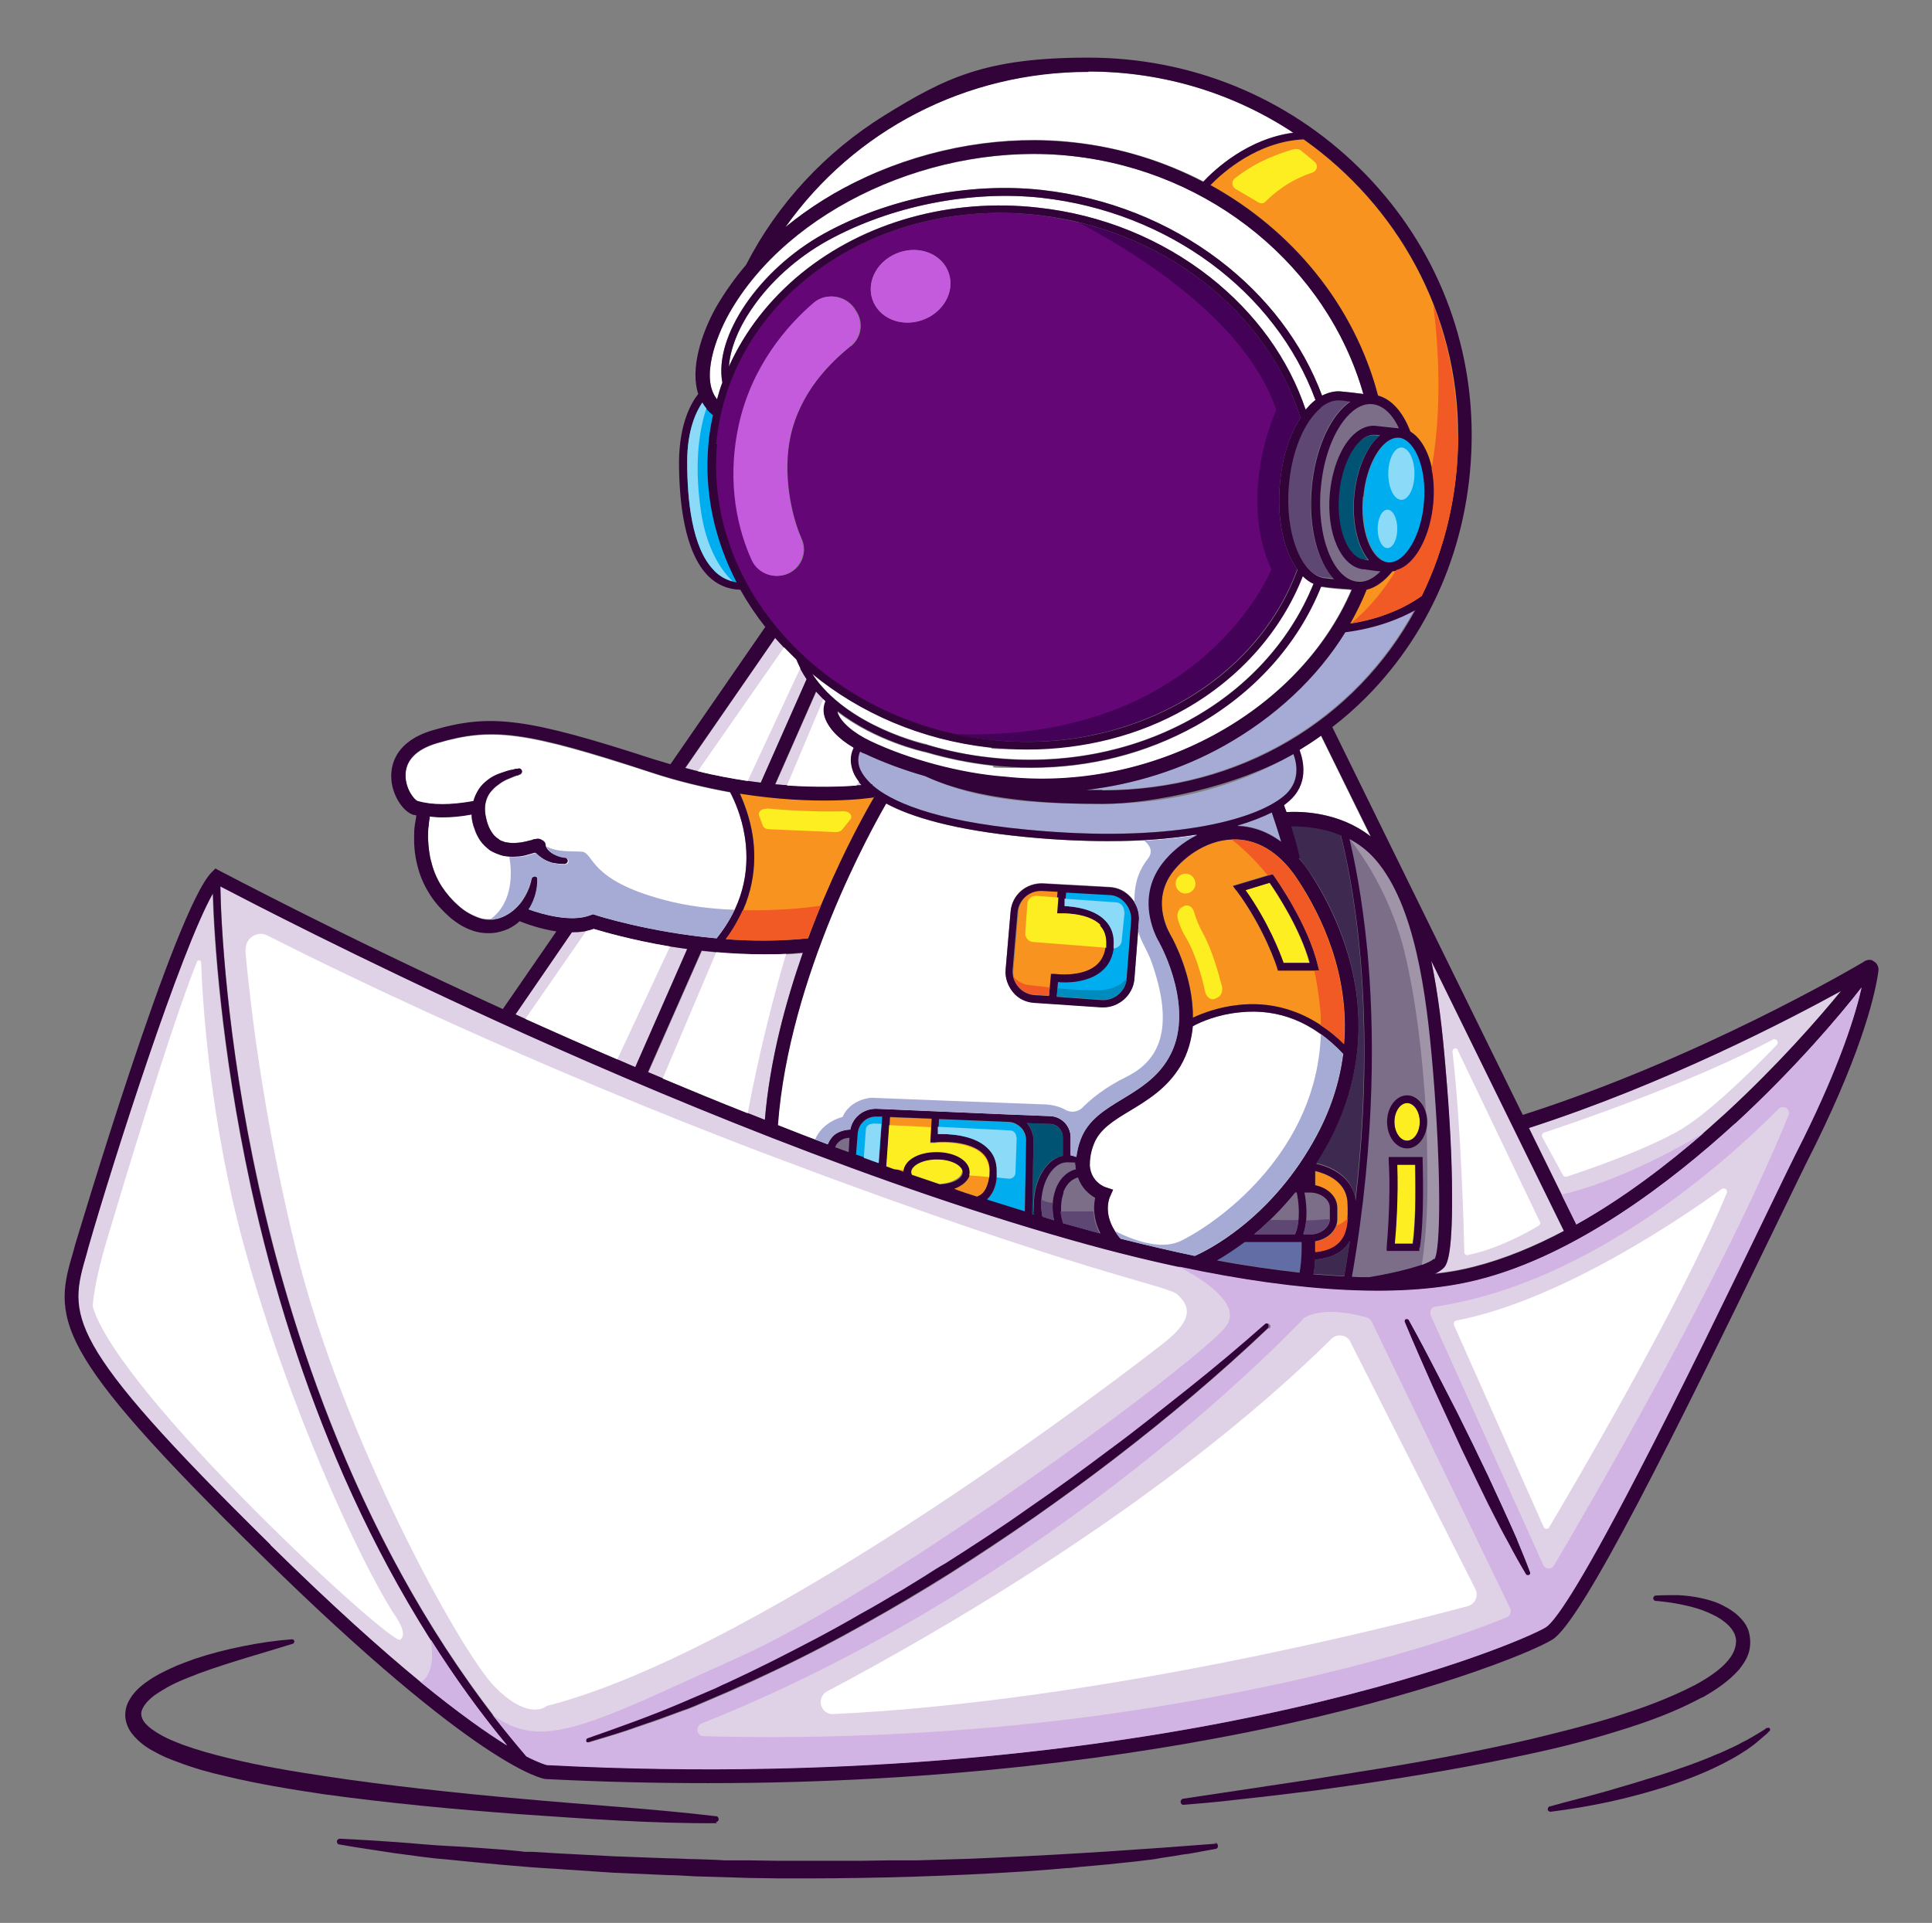 <?xml version="1.0" encoding="UTF-8"?>
<svg id="Layer_1" xmlns="http://www.w3.org/2000/svg" version="1.1" viewBox="0 0 472.6 470.5">
  <rect x="0" y="0" width="472.6" height="470.5" fill="#808080" stroke="none"/>
  <!-- Generator: Adobe Illustrator 29.1.0, SVG Export Plug-In . SVG Version: 2.1.0 Build 142)  -->
  <defs>
    <style>
      .st0 {
        fill: aqua;
      }

      .st1 {
        fill: #005373;
      }

      .st2 {
        fill: #3e2a51;
      }

      .st3 {
        fill: #00aeef;
      }

      .st4 {
        fill: #fff;
      }

      .st5 {
        fill: #d1b3e4;
      }

      .st6 {
        fill: #8bdaf8;
      }

      .st7 {
        fill: #616da4;
      }

      .st8 {
        fill: #430157;
      }

      .st9 {
        display: none;
        fill: #b7e5dd;
      }

      .st10 {
        fill: #c45bdc;
      }

      .st11 {
        fill: #008bbf;
      }

      .st12 {
        fill: #a095a8;
      }

      .st13 {
        fill: #7c6d88;
      }

      .st14 {
        fill: #fcee21;
      }

      .st15 {
        fill: #5e4773;
      }

      .st16 {
        fill: #f15a24;
      }

      .st17 {
        fill: #f7931e;
      }

      .st18 {
        fill: #640675;
      }

      .st19 {
        fill: #310339;
      }

      .st20 {
        fill: #a5abd5;
      }

      .st21 {
        fill: #e0d2e6;
      }
    </style>
  </defs>
  <rect class="st9" x="-121.1" y="-117.4" width="708.7" height="708.7"/>
  <g>
    <g>
      <g>
        <path class="st4" d="M328.5,257.9c-.9,6.9-3.1,14.1-7.4,21.6-10.9,19.2-26.1,26.6-28.9,27.8-5.7-1.2-11.7-2.6-18.1-4.2-.6-.6-1-1.3-1.4-1.9-2.9-4.5-1.3-8.1-1.3-8.3l.8-1.8-1.8-.6c-.1,0-3.6-1.2-3.9-5.3,0-1.5.2-3.3,1-5.3,1.4-3.6,4.8-5.7,8.8-8.1,4.3-2.6,9.1-5.5,12.4-11,1.8-3.1,2.7-6.4,3-9.7,2-1.1,6.2-2.9,11.5-3.4,7.2-.8,13.9,1,19.9,5.4,1.9,1.4,3.7,3,5.4,4.8Z"/>
        <path class="st4" d="M179.7,222.6c-1.1,2.4-2.6,4.7-4.4,7-16.5-1.5-29.4-5.6-29.6-5.7l-.6-.2-.6.2c-4.7,1.9-11.9-.2-15.2-1.4,0-.2.2-.3.3-.5,1.2-2.1,1.9-4.6,1.8-7,0-.3-.2-.6-.6-.6-.4,0-.7.2-.8.5h0c-.4,2.1-1.3,4-2.5,5.7-1.2,1.6-2.8,3-4.6,3.7-.9.4-1.9.6-2.9.6-.9,0-1.8,0-2.6-.3-.9-.3-1.8-.7-2.7-1.2-.9-.5-1.7-1.1-2.5-1.8-.8-.7-1.5-1.4-2.2-2.2-.7-.8-1.3-1.6-1.9-2.5-1.1-1.7-2-3.7-2.5-5.7-.6-2-.8-4.1-.9-6.2,0-1.1,0-2.1.1-3.2,0-.5.1-1,.2-1.6,0-.1,0-.3,0-.5,1,.1,2,.2,3.1.2,2.2,0,4.6-.2,7.2-.7,0,.2,0,.4,0,.5.1,1,.3,2,.7,3,.3,1,.8,2,1.4,2.9.6.9,1.5,1.7,2.4,2.4,1,.6,2.1,1,3.1,1.3.5,0,.9.2,1.4.2.6,0,1.2,0,1.8,0,1,0,2.1-.2,3-.5.5-.1,1-.3,1.4-.4.1,0,.2,0,.3-.1,0,0,0,0,0,0,.4.4.9.8,1.3,1.1.9.7,1.9,1.1,2.9,1.4,1,.2,2,.3,3,.3.4,0,.7-.3.8-.7,0-.4-.3-.8-.7-.9h0c-.9,0-1.7-.3-2.4-.6-.7-.3-1.4-.8-1.8-1.3-.2-.3-.4-.6-.5-.9,0,0,0,0,0,0,0-.1,0-.3,0-.4h0s0-.1,0-.1c0,0,0-.2-.1-.2,0-.1-.2-.3-.3-.4-.3-.2-.6-.4-.9-.5-.3-.1-.7-.1-1.1,0-.2,0-.4,0-.5.1h-.1c-.2.1-.4.2-.6.2-.4.1-.8.2-1.2.3-1.6.3-3.3.5-4.7.2-.4,0-.7-.2-1-.3-.2,0-.3-.1-.5-.2-.1,0-.3-.2-.4-.2-.6-.4-1.1-.8-1.5-1.4-.9-1.2-1.4-2.7-1.7-4.3-.3-1.6-.2-3.1.4-4.5.3-.7.7-1.3,1.3-1.9.5-.6,1.2-1.1,1.9-1.6.7-.5,1.5-.9,2.3-1.2.4-.2.8-.3,1.2-.5l.6-.2h.3c0-.1.2-.2.2-.2h.1c0,0,.2,0,.2-.1.4-.2.5-.7.3-1-.2-.3-.7-.5-1-.3,0,0,0,0,0,0h0s-.1,0-.1,0h-.3c-.2,0-.5.1-.7.2-.5,0-.9.2-1.4.3-.9.2-1.9.6-2.8,1-.9.4-1.8,1-2.6,1.7-.8.7-1.5,1.5-2,2.5-.4.7-.7,1.5-.9,2.2-5.7,1-10,1-13.6,0-.9-.3-3-3-3-6.3,0-3.7,2.7-6.4,7.7-7.9,13.5-4,21.7-2.8,52.2,7.1,6.9,2.3,13.5,3.8,19.5,4.9,1,1.9,2.8,5.8,3.6,10.9,1,6.3.1,12.3-2.5,17.9Z"/>
        <path class="st0" d="M130.8,208.1h0c0,0,0,.1,0,.1,0,0,0,.1.1.2,0,0,0,0,0,0,0,0-.2-.2-.2-.3h0Z"/>
        <path class="st17" d="M213.8,195.1c-1.7,2.9-6.9,12.1-12.2,24.6-.3.6-.5,1.2-.8,1.8-1,2.5-2.1,5.2-3.2,8-6.8.7-13.7.7-20.1.2,1.8-2.4,3.1-4.8,4.2-7.1,3.1-6.9,3.1-13.5,2.4-18.3-.7-4.4-2.1-7.9-3.1-10.2,18.8,3,31.7,1.1,32.8.9Z"/>
        <path class="st20" d="M299.3,182.5c-10.4,5.8-21.9,9.4-33.7,10.8,1.3,0,2.6,0,3.9,0,33.8,0,62-17.4,76.5-44.1-3.4,2-9.1,4.5-17.1,5.4-6.9,11.2-17.1,20.8-29.7,27.8Z"/>
        <path class="st3" d="M276.7,225.1l-1.1,14.2c0,0,0,.1,0,.2-.3,3-3,5.3-6.1,5.1l-11-.8.2-2v-1.6c2.2.2,7.3.2,10.6-2.5,1.7-1.4,2.8-3.3,3.1-5.7,0-.2,0-.5,0-.7.2-2.5-.5-4.6-2.1-6.2-2.8-2.9-7.8-3.4-9.9-3.5v-1.8c.1,0,.3-1.5.3-1.5l10.5.6c1.6,0,3,.8,4,2,1,1.2,1.5,2.7,1.4,4.2Z"/>
        <path class="st4" d="M284.2,211.2c1.9-2.5,4.9-5.2,8.6-7-3.9.6-8.2,1.1-13,1.4-2.8.2-5.8.2-9,.2-6.1,0-12.7-.3-19.9-1-17.6-1.7-28.1-4.9-34.2-8.2-3.3,5.7-23.8,42.1-26.5,78.7,3,1.2,6,2.3,9.1,3.5,1,.4,2.1.8,3.1,1.2.4-.9.9-1.7,1.6-2.3,1.3-1.1,2.9-1.3,3.9-1.3.6-3,3.3-5.2,6.5-5.1l32.3,1.4,10.1.4c2.8.1,5,2.4,5,5.2v4.4c.5,0,1,.2,1.4.4.2-1.4.5-2.8,1.1-4.4,1.8-4.7,5.9-7.2,10.2-9.8,4.1-2.5,8.4-5.1,11.2-9.9,6.9-11.6-1.8-27.6-2.2-28.3-.6-.9-6.2-10.6.6-19.5ZM246,237.1l1.2-14c.3-4.2,3.9-7.2,8-7l16.2.9c2.1.1,3.9,1,5.3,2.6.3.3.6.7.8,1.1.8,1.4,1.2,2.9,1.1,4.5l-.2,2.4-.9,11.8c-.3,4-3.7,7-7.6,7s-.3,0-.5,0l-16.3-1.1c-2.1-.1-3.9-1.1-5.3-2.6-1.3-1.6-2-3.5-1.8-5.6Z"/>
        <path class="st21" d="M210.7,192.1c-.4,0-.8,0-1.2,0-3.6.3-9.5.5-17,0-.9,0-1.9-.1-2.8-.2l10-22.7c.6.6,1.1,1.2,1.7,1.8.2.2.3.3.5.5-.5,1.2-.6,2.5-.2,3.8.8,2.6,3.3,5.4,7.1,7.6-.9,1.8-.9,3.8-.1,5.9.3.8.8,1.6,1.5,2.5.2.2.4.5.6.8Z"/>
        <path class="st17" d="M270.6,231.2c0,.2,0,.5,0,.7-.3,1.8-1.1,3.3-2.4,4.4-3.6,2.9-10,2-10,2h-1c0-.1-.3,3.3-.3,3.3l-.2,2-3.5-.2c-1.5-.1-3-.8-4-2-.7-.8-1.1-1.7-1.3-2.6,0-.5-.1-1.1,0-1.6l1.2-14c.2-3,2.7-5.3,5.7-5.3s.2,0,.3,0l3.8.2v1.4c-.1,0-.5,3.9-.5,3.9h1.1c0,0,6.5-.3,9.6,2.9,1.2,1.2,1.7,2.8,1.6,4.8Z"/>
        <path class="st4" d="M321.6,98c0,0,.1,0,.2-.1-9.9-26.7-36.1-46.1-67-49.5-17.4-1.9-37,2-52.4,10.5-7.5,4.1-14.1,10.1-18.6,16.8-3.3,4.9-5.2,9.8-5.5,14,3.9-8.6,9.9-16.4,17.7-22.8,15.4-12.6,36.5-18.5,57.9-16.1,15.6,1.7,30.2,7.7,42.2,17.1,11.1,8.8,19.2,20,23.3,32.4.7-.9,1.5-1.7,2.3-2.3Z"/>
        <path class="st4" d="M201.5,57.2c15.7-8.7,35.7-12.7,53.5-10.7,15.9,1.8,30.8,7.7,43.2,17.1,11.7,8.9,20.4,20.4,25.2,33.2,1.6-.8,3.2-1.2,4.8-1,1.1.1,3.1.3,5.3.6-8.8-31.1-37.2-54.5-71.1-58.2-33.5-3.7-69.6,12.9-84.1,38.6-3.2,5.6-7,15.9-2.9,20.9.4-1.4.8-2.8,1.3-4.1-2.1-11.4,9-27.7,24.8-36.4Z"/>
        <path class="st17" d="M356.7,106.4c0,14.4-3.2,27.7-8.9,39.4-1.9,1.4-7.8,5.3-17.3,6.7,0,0-.2,0-.3,0,1.5-2.7,2.9-5.5,4-8.3,2.2-.6,4.4-2.1,6.3-4.5.3,0,.6,0,1-.2h0c1-.3,1.9-.7,2.8-1.5,3.3-2.7,5.7-8.4,6.3-14.8.3-3.1.1-6-.4-8.5-.9-4.3-2.8-7.7-5.3-9.2-1.8-4.8-4.6-7.9-7.9-8.8-5.8-22.1-21-40.5-41-51.5,3.1-3.2,11.6-10.7,22.8-11.2,14.3,10.1,25.5,24.2,31.9,40.6,0,0,0,0,0,0,3.8,9.8,5.9,20.5,5.9,31.7Z"/>
        <path class="st4" d="M316.4,32.5c-14.4-9.5-31.6-15-50.1-15-29.9,0-57.3,14.3-74.1,38,5.8-4.7,12.4-8.8,19.6-12.2,16-7.4,34.1-10.4,51-8.5,11.3,1.3,21.9,4.6,31.6,9.6,2.8-2.9,10.9-10.5,22.1-12Z"/>
        <path class="st13" d="M205.3,279.2c-.5.4-.8.9-1,1.4,1.1.4,2.2.8,3.3,1.2l.2-3.6c-.7,0-1.7.3-2.5.9Z"/>
        <path class="st4" d="M226.9,182.2h0c5,1.5,10.2,2.6,15.4,3.1,35,3.9,67.2-13.5,79-42.5-1-.5-1.9-1.1-2.7-1.9-5.2,13.3-15.2,24.8-28.6,32.4-11.5,6.6-25.1,10-38.9,10s-6.2-.2-9.3-.5c-16.6-1.9-31.5-8.4-43.2-18,8.6,13,28,17.3,28.2,17.3Z"/>
        <path class="st18" d="M313,118.3c.6-6.3,2.4-12,5-16.1-7.3-23.3-28.4-41.6-54.3-47.8-3.3-.8-6.7-1.4-10.1-1.8-20.8-2.3-41.4,3.4-56.5,15.7-12.8,10.4-20.6,24.8-22,40.4-3,32.8,22.5,63,58.1,70.9,2.8.6,5.8,1.1,8.7,1.4,33.5,3.7,65-13.7,75.2-41.7-3.3-4.6-5.1-12.3-4.3-21.1ZM208.1,84.7c-5.1,4.1-12.3,11.2-14.7,22-2,9.2.2,19.5,2.7,25.1,1.4,3,.2,6.6-2.6,8.2-1,.6-2.2.9-3.3.9-2.6,0-5.1-1.5-6.2-4-3-6.6-6.2-17.9-3.2-32.4,3.1-14.9,12.1-24.9,18.4-30.4,3.2-2.7,8.1-1.8,10.2,1.9l.3.5c1.6,2.8.9,6.2-1.5,8.2ZM226.4,78c-5,2.2-10.7.4-12.7-4-2-4.4.4-9.7,5.4-11.9,5-2.2,10.7-.4,12.7,4,2,4.4-.4,9.7-5.4,11.9Z"/>
        <path class="st21" d="M197.3,166.2l-11.2,25.3c-1.1-.1-2.1-.3-3.2-.4-3.8-.6-7.9-1.3-12.2-2.4-1-.2-2-.5-3-.8l22-31.9c.7.8,1.4,1.6,2.1,2.3,1,1,2,2,3,3,.3.8.7,1.5,1,2.2h0c.5.9,1,1.8,1.5,2.6Z"/>
        <path class="st0" d="M213.7,194.8v.3c0,0,.1-.1.2-.2,0,0-.1,0-.2-.1Z"/>
        <path class="st13" d="M269.1,301.8c-.6-.2-1.3-.3-1.9-.5-2.4-.7-4.8-1.3-7.2-2-.2-.7-.5-1.8-.6-2.9,0-1.4,0-2.9.7-4.6,1-2.5,2.5-3.3,3.6-3.6.9,2.7,2.8,4.2,4.2,5-.2.8-.3,1.9-.3,3.2,0,1.6.5,3.5,1.5,5.5Z"/>
        <path class="st14" d="M341.7,285c.4,7.7-.3,16.4-.6,19.3h4.4c.9-6.1.7-16.2.6-19.3h-4.4Z"/>
        <path class="st13" d="M263.3,286.3c-1.7.4-3.7,1.7-4.9,4.7-.4,1.2-.7,2.3-.8,3.4-.1,1.6,0,3,.3,4.2-1-.3-1.9-.6-2.9-.9-.2-1-.3-1.9-.3-3s0-.8,0-1.2c.4-5.1,3.1-9.1,6.3-9.1s1.4.2,2.1.6c0,.1,0,.2,0,.3,0,.3,0,.6.1.8Z"/>
        <path class="st14" d="M344.2,269.9c-1.7,0-3.1,2.1-3.1,4.6s1.4,4.6,3.1,4.6,3.1-2.1,3.1-4.6-1.4-4.6-3.1-4.6Z"/>
        <path class="st17" d="M317.7,215.6c-4.2-6.5-9.4-10-15.1-10.2-.4,0-.8,0-1.2,0h0c-6.4.3-11.7,4.3-14.5,7.9-5.7,7.4-.6,15.3-.4,15.7h0c.3.6,5.5,9.8,5.3,20,2.4-1.1,6.3-2.6,11.1-3.1,5.4-.6,12.7,0,20.2,5,1.9,1.3,3.8,2.8,5.7,4.6,1.4-17.1-5.6-31.5-11.1-39.9ZM312.6,237.5l-.2-.7c0,0-3.1-9.6-10-19l-.8-1.1,8.6-2.6,1.2-.3.4.5c.3.5,8.3,11.6,10.7,22l.3,1.1h-10.1Z"/>
        <path class="st7" d="M318.4,303.8h-13.9c-2.6,2-5,3.5-6.8,4.5,7.4,1.4,14.1,2.4,20.2,3,.6-3.3.6-6.2.5-7.6Z"/>
        <path class="st14" d="M320.3,235.6c-2.3-8.4-8.2-17.4-9.8-19.6l-5.9,1.8c5.7,8,8.5,15.6,9.3,17.8h6.4Z"/>
        <path class="st2" d="M329.1,305.1c-1.6,1.8-4.1,2.8-7.4,3.1,0,1.1-.2,2.3-.4,3.5,2.6.2,5.1.4,7.5.5.5-2.9,1-5.8,1.4-8.7-.3.5-.7,1.1-1.1,1.5Z"/>
        <path class="st21" d="M450.5,242.3c-5.8,7.1-15.7,18.4-28.4,30.1-1.7,1.5-3.5,3.1-5.3,4.8-8.8,7.6-19.5,15.9-31.2,22.4l-3.6-7.3-8-16.3c33.4-10.8,63.2-26.3,76.5-33.6Z"/>
        <path class="st14" d="M235.4,286.7c0-1.5-2.6-3.1-6.3-3.1s-6.3,1.6-6.3,3.1,0,.5.2.7c2.3.8,4.5,1.6,6.8,2.3,3.3-.2,5.5-1.7,5.5-3Z"/>
        <path class="st21" d="M353.6,261.2c.9,11,1.5,22.3,1.6,30.9.1,15.6-1.3,17.3-2,18-.5.5-1.2,1-2.2,1.5,3.6-.4,6.8-1,9.5-1.7,7.5-1.9,15-5,22.1-8.8l-32.5-66.2c1.7,8.4,2.7,17.5,3.5,26.2Z"/>
        <path class="st13" d="M350.3,261.5c-1.6-19.1-4.5-40.1-13.9-51.1-1.9-2.2-4.1-3.9-6.4-5.1,1.1,4.5,3.1,14,4.4,27.5,1.6,17.4,2.2,45.3-3.8,79.6,1.5,0,2.9,0,4.2.1,4.6-.8,9.7-1.9,12.9-3,1.5-.5,2.5-1,2.9-1.5,1.5-2.1,1.7-21.3-.4-46.5ZM349.1,274.5c0,.7,0,1.3-.2,1.9-.6,2.7-2.5,4.6-4.7,4.6s-4.9-2.9-4.9-6.5,2.2-6.5,4.9-6.5,3.8,1.6,4.5,3.9c.3.8.4,1.7.4,2.6ZM347.3,305.4v.8h-8.2v-1c.1-.1,1.3-11.6.7-21v-1c0,0,8.2,0,8.2,0v.9c0,.6.5,14.1-.7,21.4Z"/>
        <path class="st17" d="M242,286.5c0,.5,0,1,0,1.5-.2,1.8-.8,3.2-1.7,4-.4.4-.9.6-1.3.8-1.9-.6-3.8-1.2-5.6-1.9,2-.7,3.4-1.9,3.8-3.4,0-.3.1-.6.1-.8,0-2.8-3.6-4.9-8.1-4.9s-7.6,1.9-8.1,4.4c0,.2,0,.4,0,.6-.7-.2-1.4-.5-2.1-.8-.7-.2-1.3-.5-2-.7l.7-10.1v-1.8c.1,0,10.3.4,10.3.4v1.9c0,0-.3,3.9-.3,3.9h1.1c0-.1,7.9-.8,11.6,2.6,1.2,1.1,1.8,2.6,1.8,4.4Z"/>
        <path class="st1" d="M260,282.8v-4.5c0-1.8-1.4-3.2-3.2-3.3l-5.6-.2s0,0,0,0c1.2,1.3,1.7,2.9,1.6,4.7l-.3,17.5c.2,0,.3.1.5.2-.1-.8-.2-1.6-.2-2.4,0-6.1,3.1-11.2,7.1-12Z"/>
        <path class="st3" d="M251,279.4l-.3,17.1c-3.1-1-6.2-1.9-9.4-2.9,0,0,.1,0,.2-.1,1.3-1.2,2.1-3,2.3-5.3,0-.5,0-1.1,0-1.6,0-2.4-.8-4.3-2.5-5.8-3.4-3.1-9.5-3.3-11.9-3.2v-1.8c0,0,.2-1.9.2-1.9l17,.7c1.2,0,2.4.6,3.2,1.5.8.9,1.2,2.1,1.2,3.3Z"/>
        <path class="st21" d="M168.1,232.2l-12.7,28.9c-1.5-.6-2.9-1.3-4.4-1.9-8-3.4-15.5-6.8-22.5-9.9-.8-.4-1.6-.7-2.4-1.1l13.8-20.1c1.2,0,2.4,0,3.5-.3.6-.1,1.2-.3,1.8-.5,2,.6,9.1,2.7,18.6,4.3,1.3.2,2.7.4,4.2.6Z"/>
        <path class="st21" d="M196.4,233.1c-4.2,12-8.1,26.4-9.3,40.9-1.4-.5-2.8-1.1-4.1-1.6-7.1-2.8-14.1-5.7-20.8-8.5-1.2-.5-2.4-1-3.6-1.5l13.1-29.7c1.2.1,2.4.2,3.6.4,3.7.3,7.6.5,11.6.5s3.7,0,5.5-.1c1.3,0,2.7-.2,4-.3Z"/>
        <path class="st3" d="M180.2,142.4c-.3,0-.7-.1-1-.2-1.7-.4-3.2-1.3-4.5-2.6-5.5-5.5-6.6-17.5-6.6-26.6,0-7.8,2.2-12.3,3.7-14.5.3.5.6,1,1,1.4.5.6,1,1.2,1.7,1.6-.5,2.3-.9,4.6-1.1,7-1.1,11.9,1.5,23.5,6.9,33.9Z"/>
        <path class="st15" d="M320.8,119.1c.8-8.8,4.1-16.6,8.6-20.3.3-.2.5-.4.8-.6-.9-.1-1.8-.2-2.3-.3-1.6-.2-3.3.4-4.9,1.7-4.1,3.3-7.1,10.5-7.8,18.8-1.1,11.8,3,22.3,8.8,22.9.6,0,1.3.1,2.2.2-4.1-4.3-6.3-12.8-5.4-22.5Z"/>
        <path class="st4" d="M315,196.3c-.3.2-.6.5-.9.7.1.4.4,1,.6,1.7,3.5-.2,12.8-.1,20.5,5.9l-12.1-24.6c-1.7,1.2-3.5,2.4-5.3,3.5,1,2.7,2.4,8.5-2.9,12.8Z"/>
        <path class="st21" d="M124.1,427.1c-4.8-3-11.7-7.8-21.2-15.5-9.5-7.8-21.6-18.6-36.8-33.6-51.1-50.2-49.4-55.9-45-71.2.1-.5.3-1,.4-1.5,6.2-21.6,22.6-72.8,30.5-86.7.3,10.1,1.9,37.7,9.3,71.7,5.5,25.2,13.2,49.1,22.8,70.8,6.3,14.2,13.4,27.6,21.2,40,5.8,9.2,12,17.8,18.7,25.9Z"/>
        <path class="st3" d="M342,107.1c-1,0-2,.4-2.9,1.2-2.8,2.3-5,7.5-5.5,13.2-.8,8.3,2,15.7,6.1,16.1,1.1.1,2.2-.3,3.3-1.2,2.8-2.3,5-7.5,5.5-13.2.7-8.2-2-15.5-6-16.1,0,0-.2,0-.2,0,0,0-.2,0-.2,0Z"/>
        <path class="st4" d="M212.8,181.4c9.4,4.5,22.2,7.9,32.6,8.7h0c36,4,72.2-15.6,85.1-45.7-.1,0-.3,0-.4-.1-2.6-.1-5.1-.4-6.4-.6-.2,0-.5,0-.7-.1-5.7,14.1-16.5,26.1-30.7,34.1-12.1,6.8-25.8,10.2-40.2,10.2s-6.7-.2-10-.6c-5.3-.6-10.6-1.7-15.7-3.2-1-.2-12.4-2.8-21.7-10,0,.1,0,.2,0,.3.7,2.2,3.8,5,8,7Z"/>
        <path class="st20" d="M210.3,183.9c-.6,1.3-.6,2.8,0,4.3.4.9,1.2,2.2,2.8,3.7.1,0,.2,0,.2,0v.2c4.4,3.8,14.5,8.7,37.9,10.9,34.9,3.3,55.6-2.3,62.7-8.1,4.2-3.5,3.3-8.1,2.5-10.4-13.8,8-29.8,12.2-46.7,12.2s-30.3-.7-43.4-6.8c-5.2-1.5-10.3-3.3-14.8-5.5-.4-.2-.7-.3-1.1-.5Z"/>
        <path class="st1" d="M333,107.6c-2.8,2.3-5,7.5-5.5,13.2-.8,8.3,2,15.7,6.1,16.1.3,0,.7,0,1.1.2,0,0,0,0,0,0-2.7-3.3-4.1-9.2-3.5-15.8.6-6.4,3-12,6.3-14.7-.5,0-.9-.1-1.2-.1-1.1-.1-2.2.3-3.3,1.2Z"/>
        <path class="st13" d="M333.4,139.2c-5.4-.6-9-8.8-8.1-18.6.6-6.4,3-12,6.3-14.8,1.6-1.3,3.3-1.9,5-1.7,1,.1,3.4.4,5.6.6-1.7-3.5-3.9-5.7-6.4-5.9-1.6-.2-3.3.4-4.9,1.7-4.1,3.3-7.1,10.5-7.8,18.8-1.1,11.8,3,22.3,8.8,22.9,1.9.2,3.9-.7,5.8-2.5-1.4-.1-2.5-.3-3.3-.4-.4,0-.7-.1-1-.1Z"/>
        <path class="st0" d="M318.4,289.8s0,0-.1.1h.1Z"/>
        <path class="st20" d="M302.8,202c3,.1,6.7,1,10.6,3.9-.9-3-1.8-5.7-2.3-7.2-2.2,1.2-5,2.3-8.3,3.2Z"/>
        <path class="st13" d="M325.3,295.5v2.8c0,2-2.2,3.7-4.8,3.7h-1.7c.4-1.1.6-2.3.7-3.4.2-2.7-.1-5.3-.4-6.7h1.3c2.7,0,4.9,1.7,4.9,3.7Z"/>
        <path class="st2" d="M317.7,209.9c1,1.1,1.9,2.4,2.9,3.8,6.4,9.8,10.3,20.5,11.4,31,1.3,12.6-1.3,24.9-7.9,36.4-.7,1.2-1.4,2.4-2.1,3.5,3.7.8,9,3.3,9.5,9,3-25.6,2.4-46.6,1.1-60.6-1.4-15.3-3.8-25.3-4.7-28.8-4.8-2-9.5-2.2-12.1-2.2.7,2.3,1.5,5.1,2.1,7.8h-.3Z"/>
        <path class="st17" d="M329.7,297.9c-.1,2.8-.8,4.7-2,6-1.3,1.4-3.2,2.2-5.9,2.5,0-1.1,0-2,0-2.6,2.5-.4,4.5-2,5.2-4,.1-.4.2-.9.2-1.4v-2.8c0-2.7-2.3-4.9-5.4-5.5v-3.5c2.5.6,7.5,2.4,7.9,7.5,0,1.4.1,2.7,0,3.8Z"/>
        <path class="st21" d="M424.4,274.9c-15.4,14.1-38.9,32.3-63.1,38.3-17.5,4.4-42.5,3.2-73-3.3-7-1.5-14.4-3.3-22-5.4-51.2-14-106.7-37.4-144.3-54.5-35-15.9-61.3-29.6-68.1-33.2.2,8.3,1.4,37,9.4,73.1,7.9,36.1,24.2,86.4,57.1,129.4,2.7,3.5,5.5,6.9,8.4,10.3,3.2,1.6,4.7,2,5,2.1,77,4,137.1-4.4,173.9-12.1,43.4-9.1,66.9-19.5,70.4-21.6,2-1.2,7.6-8.7,22.5-37.5,10.4-20,21.9-43.8,31.2-63,3.6-7.5,6.7-13.9,9.3-19,9.1-18.4,12.8-30.4,14.3-37.1-5.3,6.8-16.3,19.8-30.9,33.3ZM310.2,325.1c-11.9,11.3-24.4,21.8-37.4,31.8-6.5,5-13.1,9.8-19.8,14.5-6.7,4.7-13.5,9.2-20.4,13.6-6.9,4.4-14,8.5-21.1,12.5-7.1,4-14.4,7.8-21.8,11.3l-5.5,2.6-5.6,2.5c-.9.4-1.9.8-2.8,1.2l-2.8,1.2-2.8,1.2c-1,.4-1.9.8-2.9,1.1l-5.7,2.1c-1,.4-1.9.7-2.9,1l-2.9,1c-3.9,1.4-7.8,2.5-11.7,3.7-.3,0-.6,0-.7-.4,0-.3,0-.6.4-.7h0c7.7-2.7,15.3-5.4,22.8-8.6.9-.4,1.9-.8,2.8-1.2l2.8-1.2,2.8-1.2c.9-.4,1.8-.9,2.8-1.3l5.5-2.6,5.5-2.7c7.3-3.7,14.5-7.4,21.5-11.5l2.7-1.5,2.6-1.5c1.7-1,3.5-2.1,5.3-3.1l5.2-3.2c1.7-1.1,3.4-2.2,5.2-3.2,6.9-4.4,13.7-8.8,20.3-13.5,6.7-4.6,13.3-9.4,19.8-14.3,3.3-2.4,6.5-4.9,9.7-7.4,1.6-1.3,3.2-2.5,4.8-3.8,1.6-1.3,3.2-2.5,4.8-3.8,6.4-5.1,12.6-10.3,18.7-15.7h0c.3-.3.9-.3,1.2,0,.3.3.3.8,0,1.1ZM374,385.4c-.3,0-.6,0-.7-.2-1.5-2.5-2.9-5-4.2-7.5-1.4-2.5-2.7-5-4-7.6-.7-1.3-1.3-2.6-1.9-3.8-.6-1.3-1.3-2.6-1.9-3.9l-3.7-7.7-3.6-7.8-3.6-7.8c-2.3-5.2-4.6-10.4-6.8-15.7-.1-.3,0-.6.3-.7.3,0,.5,0,.7.2,2.8,5,5.4,10.1,8,15.1l3.9,7.6,3.8,7.7,3.7,7.7c.6,1.3,1.2,2.6,1.8,3.9s1.2,2.6,1.8,3.9c1.2,2.6,2.3,5.2,3.5,7.8,1.1,2.6,2.2,5.3,3.2,8,.1.3,0,.7-.4.8Z"/>
        <path class="st13" d="M317.6,298.6c-.1,1.2-.4,2.3-.8,3.4h-10c1.3-1,2.5-2.2,3.9-3.5,2.1-2,4.2-4.2,6.2-6.8h0c0,.1.3.1.3.1.2,1.3.7,4,.4,6.8Z"/>
        <path class="st3" d="M215.8,273.2v1.8c-.1,0-.8,9.6-.8,9.6-1.2-.4-2.4-.9-3.6-1.3-.7-.2-1.3-.5-2-.7l.4-5.1c.2-2.5,2.2-4.3,4.7-4.2h1.3Z"/>
        <g>
          <path class="st10" d="M226.4,78c5-2.2,7.4-7.5,5.4-11.9s-7.7-6.2-12.7-4c-5,2.2-7.4,7.5-5.4,11.9,2,4.4,7.7,6.2,12.7,4Z"/>
          <path class="st10" d="M196,131.8c-2.5-5.6-4.7-15.9-2.7-25.1,2.4-10.8,9.6-17.8,14.7-22,2.4-2,3.1-5.4,1.5-8.2l-.3-.5c-2.1-3.7-7.1-4.6-10.2-1.9-6.3,5.4-15.3,15.5-18.4,30.4-3,14.4.2,25.7,3.2,32.4,1.6,3.7,6.1,5.1,9.5,3.1h0c2.8-1.7,4-5.2,2.6-8.2Z"/>
          <path class="st19" d="M269.9,246.5c3.9,0,7.3-3.1,7.6-7l1.1-14.2c.2-2.1-.5-4-1.9-5.6-1.4-1.6-3.2-2.5-5.3-2.6l-16.2-.9c-4.2-.2-7.7,2.8-8,7l-1.2,14c-.2,2,.5,4,1.8,5.6,1.3,1.6,3.2,2.5,5.3,2.6l16.3,1.1c.2,0,.4,0,.5,0ZM257.1,238.2l-.5,5.5-3.5-.2c-1.5-.1-3-.8-4-2-1-1.2-1.5-2.7-1.4-4.2l1.2-14c.2-3,2.7-5.3,5.7-5.3s.2,0,.3,0l3.8.2-.5,5.3h1.1c0,0,6.5-.3,9.6,2.9,1.2,1.2,1.7,2.8,1.6,4.8-.2,2.2-1,3.9-2.5,5.1-3.6,2.9-10,2-10,2h-1ZM258.8,240.3c2.1.2,7.1.2,10.5-2.5,1.9-1.5,3-3.7,3.2-6.4.2-2.5-.5-4.6-2.1-6.2-2.9-2.9-7.8-3.4-9.9-3.5l.3-3.3,10.5.6c1.6,0,3,.8,4,2,1,1.2,1.5,2.7,1.4,4.2l-1.1,14.2c-.2,3.1-3,5.5-6.1,5.3l-11-.8.3-3.6Z"/>
          <path class="st19" d="M458.1,235c-.8-.3-1.7-.1-2.3.4-2.9,1.7-40.2,23.6-83.3,37.4l-46.6-94.9c2.9-2.2,5.7-4.7,8.3-7.3,16.6-16.7,25.8-39.5,25.8-64.2s-9.8-47.9-27.5-65.3c-17.7-17.4-41.2-27-66.3-27s-34.9,4.9-49.8,14.1c-14.5,9-26.2,21.6-33.9,36.6-2.8,3.3-5.2,6.7-7.3,10.3-3.7,6.6-6.4,15.2-4.4,21.3-1.6,2-4.6,7-4.7,16.5,0,9.5,1.2,22,7.1,28,2.2,2.2,4.8,3.3,7.9,3.4,1.8,3.2,3.8,6.2,6.1,9.1l-23.2,33.6c-1.3-.4-2.6-.8-4-1.2-31-10.1-40.1-11.3-54.2-7.1-8.8,2.6-10.1,8.1-10.1,11.2,0,4.5,2.9,8.8,5.5,9.5.2,0,.4,0,.6.1,0,.1,0,.3,0,.4-.1.6-.2,1.2-.3,1.8-.2,1.2-.2,2.4-.2,3.6,0,2.4.3,4.8,1,7.2.6,2.3,1.7,4.6,3,6.6,1.3,2,3,3.8,4.8,5.4,1,.8,1.9,1.5,3,2.1,1.1.6,2.3,1.1,3.5,1.4,1.2.3,2.6.4,3.9.3,1.3-.1,2.6-.5,3.8-1,1-.5,2-1.1,2.8-1.9,1.5.6,5,1.9,9,2.5l-13.1,19c-40.3-18.4-68.9-33.7-69.2-33.8l-1.1-.6-.9.9c-9.1,9.1-33.1,90.3-33.4,91.1-.1.5-.3,1-.4,1.5-2.3,7.8-4.1,14,1.7,24.5,5.6,10.2,18.4,24.7,44.2,50,53.2,52.3,68.9,54.7,69.5,54.8h.1c13.8.7,27,1,39.7,1,58.5,0,104.7-6.8,135.1-13.1,39.9-8.3,65.8-18.6,71.4-22,7.3-4.4,30.2-50.7,55-101.9,3.6-7.4,6.7-13.9,9.3-19,12.1-24.6,14.9-38.1,15.5-42.8.1-1-.4-2-1.4-2.4ZM450.5,242.3c-5.8,7.1-15.7,18.4-28.4,30.1-9.6,8.8-22.4,19.2-36.5,27.2l-11.6-23.6c33.4-10.8,63.2-26.3,76.5-33.6ZM382.6,301.2c-7.2,3.8-14.6,6.9-22.1,8.8-2.7.7-5.8,1.3-9.5,1.7,1-.5,1.7-1,2.2-1.5.6-.7,2.1-2.4,2-18,0-8.7-.6-19.9-1.6-30.9-.7-8.7-1.7-17.7-3.5-26.2l32.5,66.2ZM350.3,261.5c2.1,25.1,1.9,44.3.4,46.5-1.2,1.4-9.1,3.4-15.8,4.5-1.4,0-2.8,0-4.2-.1,6-34.3,5.4-62.1,3.8-79.6-1.3-13.5-3.3-23-4.4-27.5,2.2,1.2,4.4,2.8,6.3,5.1,9.4,11,12.3,32,13.9,51.1ZM317.2,291.8c.4,1.8,1.1,6.7-.4,10.2h-10c3.2-2.7,6.7-6.1,10.1-10.3h0c0,.1.3.1.3.1ZM318.4,303.8c0,1.3.1,4.2-.5,7.6-6.1-.7-12.8-1.6-20.2-3,1.9-1.1,4.2-2.6,6.8-4.5h13.9ZM318.3,289.9s0,0,.1-.1h0c0,.1-.1.1-.1.1ZM292.3,307.3c-5.7-1.2-11.7-2.6-18.1-4.2-4.8-5.3-2.8-10-2.7-10.2l.8-1.8-1.8-.6c-.1,0-3.6-1.2-3.9-5.3,0-1.5.2-3.3,1-5.3,1.4-3.6,4.8-5.7,8.8-8.1,4.3-2.6,9.1-5.5,12.4-11,1.8-3.1,2.7-6.4,3-9.7,2-1.1,6.2-2.9,11.5-3.4,9.5-1,18,2.4,25.3,10.2-.9,6.9-3.1,14.1-7.4,21.6-10.9,19.2-26.1,26.6-28.9,27.8ZM257.9,298.6c-1-.3-1.9-.6-2.9-.9-.2-1-.3-1.9-.3-3,0-5.6,2.9-10.3,6.3-10.3s1.4.2,2.1.6c0,.1,0,.2,0,.3,0,.3,0,.6.1.8-1.7.4-3.7,1.7-4.9,4.7-1.1,2.9-.9,5.7-.5,7.6ZM253,297.2c-.2,0-.3-.1-.5-.2l.3-17.5c.1-1.7-.5-3.4-1.6-4.7,0,0,0,0,0,0l5.6.2c1.8,0,3.2,1.5,3.2,3.3v4.5c-4,.8-7.1,5.9-7.1,12s0,1.6.2,2.4ZM237.2,286.7c0-2.8-3.6-4.9-8.1-4.9s-8.1,2.2-8.1,4.9c-1.4-.5-2.8-1-4.1-1.5l.8-11.9,10.2.4-.3,5.8h1.1c0-.1,7.9-.8,11.6,2.6,1.2,1.1,1.8,2.6,1.8,4.4s-.6,4.4-1.8,5.5c-.4.4-.9.6-1.3.8-1.9-.6-3.8-1.2-5.6-1.9,2.3-.9,3.9-2.4,3.9-4.2ZM229.9,289.8c-2.3-.8-4.6-1.6-6.8-2.3-.1-.2-.2-.5-.2-.7,0-1.5,2.6-3.1,6.3-3.1s6.3,1.6,6.3,3.1-2.2,2.8-5.5,3ZM241.5,293.4c1.6-1.5,2.4-3.8,2.4-6.9s-.8-4.3-2.5-5.8c-3.4-3.1-9.5-3.3-11.9-3.2l.2-3.7,17,.7c1.2,0,2.3.6,3.2,1.5.8.9,1.2,2.1,1.1,3.3l-.3,17.1c-3.1-1-6.2-1.9-9.3-2.9,0,0,.1,0,.2-.1ZM246.8,272.7h0l-32.3-1.4c-3.2-.1-5.9,2-6.5,5.1-1,0-2.6.3-3.9,1.3-.7.6-1.2,1.4-1.6,2.3-4.1-1.5-8.2-3.1-12.2-4.7,2.7-36.5,23.2-73,26.5-78.7,6.1,3.3,16.6,6.5,34.2,8.2,7.2.7,13.9,1,19.9,1,8.5,0,15.8-.6,21.9-1.6-3.7,1.8-6.7,4.5-8.6,7-6.9,8.9-1.2,18.6-.6,19.5.4.7,9.1,16.7,2.2,28.3-2.8,4.8-7.1,7.4-11.2,9.9-4.3,2.6-8.4,5.1-10.2,9.8-.6,1.5-.9,3-1.1,4.4-.5-.2-.9-.3-1.4-.4v-4.4c0-2.8-2.2-5.1-5-5.2l-10.1-.4ZM215.8,273.2l-.8,11.3c-1.9-.7-3.7-1.4-5.6-2l.4-5.1c.2-2.5,2.2-4.3,4.7-4.2h1.4ZM207.8,278.3l-.2,3.6c-1.1-.4-2.2-.8-3.3-1.2.2-.6.6-1.1,1-1.4.8-.7,1.8-.9,2.5-.9ZM184.1,204.4c-.7-4.4-2.1-7.9-3.1-10.2,18.8,3,31.7,1.1,32.8.9-1.7,2.9-6.9,12.1-12.2,24.6-1.3,3-2.6,6.3-3.9,9.9-6.8.7-13.7.7-20.1.2,7.1-9.5,7.5-18.9,6.5-25.4ZM323.1,99.7c1.6-1.3,3.3-1.9,4.9-1.7.6,0,1.4.2,2.3.3-.3.2-.5.4-.8.6-4.5,3.7-7.8,11.5-8.6,20.3-.9,9.7,1.4,18.2,5.4,22.5-.9,0-1.7-.2-2.2-.2-5.8-.7-9.9-11.2-8.8-22.9.7-8.2,3.7-15.4,7.8-18.8ZM319.4,100.3c-4.2-12.5-12.2-23.6-23.3-32.4-11.9-9.4-26.5-15.4-42.2-17.1-21.3-2.4-42.4,3.5-57.9,16.1-7.8,6.4-13.8,14.1-17.7,22.8.3-4.2,2.2-9.2,5.5-14,4.5-6.7,11.1-12.6,18.6-16.8,15.4-8.5,35-12.4,52.4-10.5,31,3.5,57.2,22.9,67,49.5,0,0-.1,0-.2.1-.8.6-1.5,1.4-2.3,2.3ZM334.8,137.1s0,0,0,0c-.4,0-.8-.1-1.1-.2-4.1-.5-6.9-7.8-6.1-16.1.5-5.7,2.7-10.9,5.5-13.2,1.1-.9,2.2-1.3,3.3-1.2.3,0,.7,0,1.2.1-3.3,2.7-5.7,8.4-6.3,14.7-.6,6.7.8,12.5,3.5,15.8ZM333.5,121.5c.5-5.7,2.7-10.9,5.5-13.2,1-.8,2-1.2,2.9-1.2s.2,0,.2,0c0,0,.2,0,.2,0,4,.6,6.8,7.9,6,16.1-.5,5.7-2.7,10.9-5.5,13.2-1.1.9-2.2,1.3-3.3,1.2-4.1-.5-6.9-7.8-6.1-16.1ZM336.6,104.2c-1.7-.2-3.4.4-5,1.7-3.3,2.7-5.7,8.4-6.3,14.8-.9,9.8,2.7,17.9,8.1,18.6.3,0,.6,0,1,.1.8.1,1.9.3,3.3.4-1.9,1.9-3.9,2.8-5.8,2.5-5.8-.7-9.9-11.2-8.8-22.9.7-8.2,3.7-15.4,7.8-18.8,1.6-1.3,3.3-1.9,4.9-1.7,2.5.3,4.8,2.4,6.4,5.9-2.2-.2-4.6-.5-5.6-.6ZM317.7,215.6c5.5,8.4,12.5,22.8,11.1,39.9-9.3-9.2-19.1-10.4-25.9-9.6-4.8.5-8.7,2-11.1,3.1.1-10.2-5-19.4-5.3-19.9h0c-.2-.4-5.3-8.3.4-15.8,2.9-3.8,8.8-8.2,15.7-7.9,5.7.2,11,3.7,15.1,10.2ZM302.8,202c3.3-1,6.1-2.1,8.3-3.2.5,1.5,1.4,4.1,2.3,7.2-3.9-2.9-7.7-3.8-10.6-3.9ZM251.2,203c-23.3-2.2-33.5-7.1-37.8-10.9v-.2c0,0-.1,0-.2,0-1.6-1.5-2.4-2.8-2.8-3.7-.6-1.5-.6-3,0-4.3.3.2.7.4,1.1.5,4.5,2.1,9.5,4,14.8,5.5,13.1,6.1,31.1,6.8,43.4,6.8s32.9-4.3,46.7-12.2c.9,2.4,1.8,7-2.5,10.4-7.1,5.8-27.8,11.5-62.7,8.1ZM213.9,194.9c0,0,0,.1-.1.2v-.3s0,0,.1.1ZM245.5,190h0c-10.4-.8-23.2-4.2-32.6-8.7-4.2-2-7.3-4.7-8-7,0-.1,0-.2,0-.3,9.3,7.2,20.7,9.8,21.7,10,5.1,1.5,10.4,2.6,15.7,3.2,3.4.4,6.7.6,10,.6,14.3,0,28-3.5,40.2-10.2,14.2-7.9,25.1-20,30.7-34.1.2,0,.5,0,.7.1,1.4.2,3.9.4,6.4.6.1,0,.3,0,.4.1-12.9,30.1-49.2,49.7-85.1,45.7ZM321.3,142.9c-11.7,28.9-44,46.4-79,42.5-5.2-.6-10.4-1.6-15.4-3.1h0c-.2,0-19.7-4.4-28.2-17.4,11.7,9.6,26.6,16.1,43.2,18,3.1.3,6.2.5,9.3.5,13.9,0,27.4-3.4,38.9-10,13.3-7.6,23.4-19.1,28.6-32.4.8.8,1.7,1.5,2.7,1.9ZM199.6,169.2c.7.8,1.5,1.6,2.2,2.3-.5,1.2-.6,2.5-.2,3.8.8,2.6,3.3,5.4,7.1,7.6-.9,1.8-.9,3.8-.1,5.9.4,1,1,2.1,2.1,3.3-3.7.3-11.2.7-21.1-.2l10-22.7ZM186.8,233.5c3.2,0,6.4-.1,9.6-.4-4.2,12-8.1,26.3-9.3,40.9-9.9-3.9-19.4-7.8-28.6-11.7l13.1-29.7c4.7.5,9.9.9,15.2.9ZM260.1,291.7c1-2.5,2.5-3.3,3.6-3.6.9,2.7,2.8,4.2,4.2,5-.4,1.8-.6,5,1.3,8.7-.6-.2-1.3-.3-1.9-.5-2.4-.7-4.8-1.3-7.2-2-.5-1.6-1-4.5.1-7.5ZM321.7,303.7c3.1-.5,5.4-2.7,5.4-5.4v-2.8c0-2.7-2.3-4.9-5.4-5.5v-3.5c2.5.6,7.5,2.4,7.9,7.5.3,4.9-.3,7.9-2,9.8-1.3,1.4-3.2,2.2-5.9,2.5,0-1.1,0-2,0-2.6ZM319.1,291.8h1.3c2.7,0,4.9,1.7,4.9,3.7v2.8c0,2-2.2,3.7-4.8,3.7h-1.7c1.3-3.7.7-8.1.3-10.2ZM321.7,308.2c3.3-.3,5.8-1.3,7.4-3.1.4-.5.8-1,1.1-1.5-.4,2.8-.9,5.7-1.4,8.7-2.4-.1-4.9-.3-7.5-.5.2-1.2.4-2.4.4-3.5ZM322,284.7c.7-1.1,1.4-2.3,2.1-3.5,6.6-11.5,9.2-23.8,7.9-36.4-1.1-10.5-5.1-21.2-11.4-31-.9-1.4-1.9-2.7-2.9-3.8h.3c-.6-2.8-1.4-5.5-2.1-7.8,2.6,0,7.3.2,12.1,2.2.9,3.5,3.3,13.5,4.7,28.8,1.3,14.1,1.9,35-1.1,60.6-.6-5.7-5.9-8.2-9.5-9ZM335.2,204.6c-7.7-6-17-6.1-20.5-5.9-.3-.8-.5-1.3-.6-1.7.3-.2.6-.5.9-.7,5.3-4.3,3.9-10.1,2.9-12.8,1.8-1.1,3.5-2.2,5.3-3.5l12.1,24.6ZM269.6,193.3c-1.3,0-2.6,0-3.9,0,11.8-1.4,23.3-5,33.7-10.8,12.5-7,22.8-16.6,29.7-27.8,7.9-1,13.7-3.5,17.1-5.4-14.5,26.7-42.6,44.1-76.5,44.1ZM356.7,106.4c0,14.4-3.2,27.7-8.9,39.4-2,1.4-7.9,5.3-17.5,6.8,1.5-2.7,2.9-5.5,4-8.3,2.2-.5,4.4-2.1,6.3-4.5,1.3-.1,2.6-.7,3.8-1.7,3.3-2.7,5.7-8.4,6.3-14.8.8-8.3-1.7-15.3-5.7-17.7-1.8-4.8-4.6-7.9-7.9-8.8-5.8-22.1-21-40.5-41-51.5,3.1-3.2,11.6-10.7,22.8-11.2,22.9,16.2,37.8,42.5,37.8,72.3ZM266.3,17.5c18.5,0,35.8,5.5,50.1,15-11.2,1.4-19.3,9-22.1,12-9.6-5-20.3-8.4-31.6-9.6-16.8-1.9-34.9,1.1-51,8.5-7.3,3.3-13.9,7.5-19.6,12.2,16.8-23.7,44.1-38,74.1-38ZM178.3,76.8c14.5-25.8,50.7-42.4,84.1-38.6,33.9,3.8,62.2,27.1,71.1,58.2-2.2-.3-4.2-.5-5.3-.6-1.6-.2-3.2.2-4.8,1-4.8-12.9-13.5-24.3-25.2-33.2-12.4-9.4-27.3-15.3-43.2-17.1-17.8-2-37.8,2-53.5,10.7-15.8,8.8-26.9,25.1-24.8,36.4-.5,1.3-.9,2.7-1.3,4.1-4.1-5.1-.2-15.3,2.9-20.9ZM174.7,139.6c-5.5-5.5-6.6-17.5-6.6-26.6,0-7.8,2.2-12.3,3.7-14.5.6,1.2,1.5,2.2,2.6,3.1-.5,2.3-.9,4.6-1.1,7-1.1,11.9,1.5,23.5,6.9,33.9-2.1-.3-3.9-1.2-5.5-2.8ZM175.2,108.7c1.4-15.6,9.2-30,22-40.4,15.1-12.3,35.6-18,56.5-15.7,30.4,3.4,56.1,23.3,64.4,49.6-2.6,4.1-4.5,9.8-5,16.1-.8,8.7.9,16.5,4.3,21.1-10.2,27.9-41.7,45.4-75.2,41.6-40.1-4.5-70-36.9-66.8-72.3ZM189.6,156.1c1.6,1.8,3.3,3.6,5.1,5.3.7,1.7,1.6,3.3,2.6,4.8l-11.2,25.3c-5.6-.7-11.8-1.8-18.5-3.6l22-31.8ZM129.4,222.6c.1-.2.2-.3.3-.5,1.2-2.1,1.9-4.6,1.8-7,0-.3-.2-.6-.6-.6-.4,0-.7.2-.8.5h0c-.4,2.1-1.3,4-2.5,5.7-1.2,1.6-2.8,2.9-4.6,3.7-1.8.8-3.7.9-5.6.3-.9-.3-1.8-.7-2.7-1.2-.9-.5-1.7-1.1-2.5-1.8-.8-.7-1.5-1.4-2.2-2.2-.7-.8-1.3-1.6-1.9-2.5-1.1-1.7-2-3.7-2.5-5.7-.6-2-.8-4.1-.9-6.2,0-1.1,0-2.1.2-3.2,0-.5.1-1,.2-1.6,0-.2,0-.3,0-.5,1,.1,2,.2,3.1.2,2.2,0,4.6-.2,7.2-.7,0,.2,0,.4,0,.5.1,1,.3,2,.7,3,.3,1,.8,2,1.4,2.9.6.9,1.5,1.7,2.4,2.4,1,.6,2.1,1,3.1,1.3,1.1.2,2.2.3,3.2.2,1,0,2.1-.2,3-.5.5-.1,1-.3,1.4-.4.1,0,.2,0,.3-.1,0,0,0,0,0,0,.4.4.9.8,1.3,1.1.9.7,1.9,1.1,2.9,1.4,1,.2,2,.3,3,.3.4,0,.7-.3.8-.7,0-.4-.3-.8-.7-.9h0c-.9,0-1.7-.3-2.4-.6-.7-.3-1.4-.8-1.8-1.3-.2-.3-.4-.6-.5-.9,0-.2,0-.3-.1-.5h0s0-.1,0-.1c0,0,0-.2-.1-.2,0-.1-.2-.3-.3-.4-.3-.2-.6-.4-.9-.5-.3-.1-.7-.1-1.1,0-.2,0-.4,0-.5.1h-.1c-.2.1-.4.2-.6.2-.4.1-.8.2-1.2.3-1.6.4-3.3.5-4.7.2-.4,0-.7-.2-1-.3-.2,0-.3-.1-.5-.2-.1,0-.3-.2-.4-.3-.6-.4-1.1-.8-1.5-1.4-.9-1.2-1.4-2.7-1.7-4.3-.3-1.6-.2-3.1.4-4.5.3-.7.7-1.3,1.3-1.9.5-.6,1.2-1.1,1.9-1.6.7-.5,1.5-.9,2.3-1.2.4-.2.8-.3,1.2-.5l.6-.2h.3c0-.1.2-.2.2-.2h.1c0,0,.2-.1.2-.1.4-.2.5-.7.3-1-.2-.4-.7-.5-1-.3,0,0,0,0,0,0h0s-.1,0-.1,0h-.3c-.2,0-.5.1-.7.2-.5,0-.9.2-1.4.3-.9.3-1.9.6-2.8,1-.9.4-1.8,1-2.6,1.7-.8.7-1.5,1.5-2,2.5-.4.7-.7,1.5-.9,2.2-5.7,1-10,1-13.6,0-.9-.3-3-3-3-6.3,0-3.7,2.6-6.4,7.7-7.9,13.5-4,21.8-2.9,52.2,7.1,6.9,2.3,13.5,3.8,19.5,4.9,1,1.9,2.8,5.8,3.6,10.9,1.4,9.1-.9,17.4-6.9,24.9-16.5-1.5-29.4-5.6-29.6-5.7l-.6-.2-.6.2c-4.7,1.9-11.9-.2-15.2-1.4ZM130.8,208.1h0c0,.2.2.2.2.3,0,0,0,0,0,0,0,0,0-.1-.1-.2,0,0,0,0,0,0h0ZM139.9,228.1c1.9,0,3.7-.2,5.4-.8,2.3.7,11.1,3.3,22.8,4.9l-12.7,28.9c-10.5-4.5-20.4-8.8-29.3-12.9l13.8-20.1ZM66.2,378c-51.1-50.3-49.4-56-45-71.2.1-.5.3-1,.4-1.5,6.2-21.6,22.6-72.8,30.5-86.7.3,10.1,1.9,37.7,9.3,71.8,5.5,25.2,13.2,49.1,22.7,70.8,10.9,24.8,24.3,46.9,39.9,65.9-9.7-6-27.6-19.3-57.9-49.1ZM441,278.7c-2.5,5.2-5.7,11.6-9.3,19-9.3,19.2-20.9,43-31.2,63-14.9,28.7-20.5,36.2-22.5,37.5-3.5,2.1-26.9,12.5-70.4,21.6-36.8,7.7-96.8,16-173.9,12-.3,0-1.8-.4-5-2.1-38.6-45.1-56.9-100.8-65.5-139.7-7.9-36.1-9.2-64.9-9.3-73.1,6.9,3.6,33.1,17.2,68.1,33.2,37.5,17.1,93,40.4,144.3,54.5,40.6,11.1,73.4,14.1,95,8.7,24.2-6.1,47.6-24.2,63.1-38.3,14.6-13.4,25.6-26.4,30.9-33.3-1.5,6.7-5.3,18.7-14.3,37.1Z"/>
          <path class="st19" d="M309.1,323.9h0c-6.1,5.4-12.3,10.6-18.7,15.7-1.6,1.3-3.2,2.6-4.8,3.8-1.6,1.3-3.2,2.5-4.8,3.8-3.2,2.5-6.4,5-9.7,7.4-6.5,4.9-13.1,9.6-19.8,14.3-6.7,4.7-13.5,9.1-20.3,13.5-1.7,1.1-3.4,2.2-5.2,3.2l-5.2,3.2c-1.7,1.1-3.5,2.1-5.3,3.1l-2.6,1.5-2.7,1.5c-7,4.1-14.2,7.8-21.5,11.5l-5.5,2.7-5.5,2.6c-.9.4-1.8.9-2.8,1.3l-2.8,1.2-2.8,1.2c-.9.4-1.9.8-2.8,1.2-7.5,3.2-15.1,6-22.8,8.6h0c-.3.1-.5.4-.4.7,0,.3.4.5.7.4,3.9-1.2,7.9-2.3,11.7-3.7l2.9-1c1-.3,1.9-.7,2.9-1l5.7-2.1c1-.3,1.9-.7,2.9-1.1l2.8-1.2,2.8-1.2c.9-.4,1.9-.8,2.8-1.2l5.6-2.5,5.6-2.6c7.4-3.5,14.7-7.3,21.8-11.3,7.2-4,14.2-8.2,21.1-12.5,6.9-4.4,13.7-8.9,20.5-13.6,6.7-4.7,13.3-9.5,19.8-14.5,13-10,25.5-20.5,37.4-31.8.3-.3.3-.8,0-1.1-.3-.3-.8-.4-1.2,0Z"/>
          <path class="st19" d="M371.1,376.7c-1.1-2.6-2.3-5.2-3.5-7.8-.6-1.3-1.2-2.6-1.8-3.9-.6-1.3-1.2-2.6-1.8-3.9l-3.7-7.7-3.8-7.7-3.9-7.6c-2.6-5.1-5.2-10.1-8-15.1-.1-.2-.4-.3-.7-.2-.3.1-.4.4-.3.7,2.2,5.3,4.5,10.5,6.8,15.7l3.5,7.8,3.6,7.8,3.7,7.7c.6,1.3,1.2,2.6,1.9,3.9.6,1.3,1.2,2.6,1.9,3.8,1.3,2.5,2.6,5.1,4,7.6,1.4,2.5,2.7,5,4.2,7.5.1.2.4.4.7.3.3-.1.5-.5.4-.8-1-2.7-2.1-5.3-3.2-8Z"/>
          <path class="st19" d="M302.4,217.8c7,9.4,10,18.9,10,19l.2.7h10.1l-.3-1.1c-2.4-10.4-10.4-21.5-10.7-22l-.4-.5-9.7,2.9.8,1.1ZM310.6,216c1.6,2.3,7.5,11.2,9.8,19.6h-6.4c-.8-2.3-3.7-9.9-9.3-17.8l5.9-1.8Z"/>
          <path class="st19" d="M175.1,445.8c.4,0,.7-.3.7-.6,0-.4-.2-.8-.6-.8-16-1.9-32-2.8-48-4.3-8-.7-16-1.5-23.9-2.4-8-.9-15.9-1.9-23.8-3.1-7.9-1.2-15.8-2.5-23.5-4.4-3.8-.9-7.7-2-11.3-3.3-1.8-.7-3.6-1.4-5.2-2.3-1.6-.9-3.1-1.9-4.1-3.1-.9-1.2-1.1-2.3-.5-3.5.3-.6.8-1.3,1.4-1.9.6-.6,1.3-1.2,2.1-1.7,1.5-1,3.2-2,5-2.8,1.8-.8,3.6-1.5,5.4-2.2,7.4-2.7,15.1-4.8,22.8-7.2.2,0,.4-.3.4-.6,0-.3-.3-.5-.6-.5-4,.3-8,.9-12,1.7-4,.8-7.9,1.8-11.8,3.1-1.9.7-3.9,1.4-5.8,2.3-1.9.9-3.8,1.8-5.6,3.1-.9.6-1.8,1.3-2.6,2.1-.8.8-1.6,1.8-2.2,3-.6,1.2-.9,2.7-.7,4.1.2,1.4.8,2.7,1.6,3.7.8,1,1.6,1.8,2.5,2.5.9.7,1.8,1.3,2.8,1.8,1.9,1.1,3.8,1.9,5.8,2.6,3.9,1.5,7.8,2.6,11.8,3.5,7.9,1.9,15.9,3.2,23.9,4.4,16,2.2,32,3.7,48.1,4.9,16,1.1,32.1,2.3,48.2,2.2Z"/>
          <path class="st19" d="M416.5,415.3c1.6-.9,3.2-1.9,4.7-3,1.5-1.1,3-2.4,4.3-3.9.6-.8,1.2-1.6,1.7-2.6.5-1,.8-2,.9-3.1.1-1.1,0-2.3-.3-3.4-.3-1.1-.9-2.1-1.6-2.9-.7-.8-1.4-1.5-2.3-2.1-.8-.6-1.7-1.1-2.5-1.5-1.7-.9-3.6-1.4-5.4-1.8-1.8-.4-3.7-.6-5.5-.7-1.8,0-3.7,0-5.5.1-.3,0-.5.3-.6.6,0,.3.2.7.6.7h0c3.5.3,7,.9,10.3,1.9,1.6.5,3.2,1.2,4.7,2,1.4.8,2.7,1.8,3.6,3,.4.6.8,1.2.9,1.8.2.6.2,1.3.1,2-.2,1.4-.9,2.7-1.9,3.9-1,1.2-2.3,2.3-3.7,3.3-1.4,1-2.9,1.9-4.4,2.7-3.1,1.6-6.3,3-9.6,4.3-3.3,1.3-6.7,2.4-10.1,3.5-6.8,2.1-13.7,3.8-20.7,5.5-13.9,3.2-28,5.8-42.2,8-3.5.6-7.1,1.1-10.6,1.7l-10.6,1.6-21.3,3.2c-.4,0-.7.4-.7.8,0,.4.4.8.8.7h0c3.6-.3,7.2-.6,10.7-1,3.6-.4,7.1-.8,10.7-1.2,3.6-.4,7.1-.9,10.7-1.3,3.6-.5,7.1-1,10.7-1.5,14.2-2.1,28.4-4.5,42.5-7.6,7-1.5,14-3.3,21-5.5,6.9-2.1,13.8-4.6,20.3-8.1Z"/>
          <path class="st19" d="M297.6,451.1h0c-17.8,1.4-35.7,2.6-53.5,3.4l-6.7.3-6.7.2-6.7.2h-1.7s-1.7,0-1.7,0h-3.4s-6.7.1-6.7.1c-2.2,0-4.5,0-6.7,0h-13.4c-2.2,0-4.5-.1-6.7-.1h-6.7c0-.1-6.7-.3-6.7-.3-2.2,0-4.5-.2-6.7-.2l-13.4-.5c-4.5-.2-8.9-.5-13.4-.7l-6.7-.4h-1.7c0,0-1.7-.2-1.7-.2l-3.3-.3c-4.5-.3-8.9-.7-13.4-.9-4.5-.2-8.9-.7-13.4-1-4.5-.3-8.9-.6-13.4-.8h0c-.4,0-.7.2-.8.6,0,.4.2.8.6.8,4.4.8,8.9,1.4,13.3,2.1,2.2.3,4.4.6,6.7.9,1.1.1,2.2.3,3.3.4l3.3.3c8.9.9,17.9,1.8,26.8,2.3,4.5.3,9,.6,13.4.9l13.5.6c2.2,0,4.5.2,6.7.3l6.7.2,6.7.2c2.2,0,4.5.1,6.7.1,18,.1,35.9-.3,53.8-1.3l6.7-.4,6.7-.5,3.4-.3c1.1,0,2.2-.2,3.4-.3,2.2-.2,4.5-.4,6.7-.6,2.2-.2,4.5-.5,6.7-.7l3.3-.4c1.1-.1,2.2-.3,3.3-.5l3.3-.5c1.1-.2,2.2-.4,3.3-.5,2.2-.4,4.4-.8,6.6-1.2.4,0,.7-.4.6-.8,0-.4-.4-.8-.8-.7Z"/>
          <path class="st19" d="M432.7,422.8c0,0-.2,0-.2,0,0,0,0,0-.1,0,0,0-.1,0-.2,0,0,0-.2,0-.2.1l-.4.3-.8.5c-.5.3-1,.6-1.5.9-1,.6-2,1.2-3.1,1.7-1,.6-2.1,1.1-3.2,1.6-1.1.5-2.1,1-3.2,1.4-4.3,1.9-8.8,3.4-13.3,4.9-2.3.7-4.5,1.4-6.8,2.1-1.1.3-2.3.7-3.4,1-1.1.3-2.3.7-3.4,1-4.6,1.3-9.2,2.4-13.8,3.7-.3,0-.5.4-.5.7,0,.4.4.6.7.6,4.8-.6,9.5-1.4,14.2-2.4,1.2-.3,2.3-.5,3.5-.8,1.2-.3,2.3-.6,3.5-.9,2.3-.6,4.6-1.3,6.9-2,4.6-1.5,9.1-3.2,13.5-5.4,1.1-.6,2.2-1.1,3.2-1.7,1.1-.6,2.1-1.3,3.1-1.9,1-.7,2-1.4,2.9-2.2.5-.4.9-.8,1.4-1.2l.7-.6.3-.3h.1c0-.1,0-.1,0-.2,0,0,0,0,0,0,0,0,0,0-.1,0,.3,0,.5-.2.5-.5,0-.3-.2-.5-.5-.5Z"/>
          <path class="st19" d="M344.2,281c2.7,0,4.9-2.9,4.9-6.5s-2.2-6.5-4.9-6.5-4.9,2.9-4.9,6.5,2.2,6.5,4.9,6.5ZM344.2,269.9c1.7,0,3.1,2.1,3.1,4.6s-1.4,4.6-3.1,4.6-3.1-2.1-3.1-4.6,1.4-4.6,3.1-4.6Z"/>
          <path class="st19" d="M347.3,305.4c1.2-7.2.7-20.8.7-21.4v-.9h-8.3v1c.6,9.4-.5,20.9-.5,21v1c-.1,0,8,0,8,0v-.8ZM345.6,304.3h-4.4c.3-2.9.9-11.6.6-19.3h4.4c0,3.1.3,13.2-.6,19.3Z"/>
        </g>
      </g>
      <path class="st8" d="M317.3,139.3c-10.2,27.9-41.7,45.4-75.2,41.7-3-.3-5.9-.8-8.7-1.4,60.7,2.2,77.6-40.3,77.6-40.3-8.4-18.5,1.2-39,1.2-39-7-20.7-31.3-36.8-48.4-45.9,25.9,6.2,47,24.5,54.3,47.8-2.6,4.1-4.5,9.8-5,16.1-.8,8.7.9,16.5,4.3,21.1Z"/>
      <ellipse class="st6" cx="342.8" cy="115.9" rx="3.2" ry="6.4"/>
      <ellipse class="st6" cx="339.4" cy="129.4" rx="2.4" ry="4.7"/>
      <path class="st16" d="M356.7,106.4c0,14.4-3.2,27.7-8.9,39.4-1.9,1.4-7.8,5.3-17.3,6.7,4.5-3.7,8.1-8.2,11-13h0c1-.3,1.9-.7,2.8-1.5,3.3-2.7,5.7-8.4,6.3-14.8.3-3.1.1-6-.4-8.5,2.6-14.9,1.7-29.9.4-40.1,3.8,9.8,5.9,20.5,5.9,31.7Z"/>
      <path class="st20" d="M283.6,230.7c.4.7,9.1,16.7,2.2,28.3-2.8,4.8-7.1,7.4-11.2,9.9-4.3,2.6-8.4,5.1-10.2,9.8-.6,1.5-.9,3-1.1,4.4-.5-.2-.9-.3-1.4-.4v-4.4c0-2.8-2.2-5.1-5-5.2l-10.1-.4-32.3-1.4c-3.2-.1-5.9,2-6.5,5.1-1,0-2.6.3-3.9,1.3-.7.6-1.2,1.3-1.6,2.3-1-.4-2.1-.8-3.1-1.2,1.8-4.4,6.7-5.5,6.7-5.5,1.9-4.4,7-4.7,7-4.7,0,0,35.6,1.4,41.7,1.6,2.8,0,4.7.7,5.9,1.4,1.3.7,3,.5,4.1-.6,2.1-2.1,5.4-4.9,10.9-7.6,7.8-3.9,11.7-11.6,6.1-27.7-1-3-2.9-5.6-3.4-8l.2-2.4c.1-1.6-.3-3.2-1.1-4.5-.1-5.5,1.6-8.5,3.3-10.7,1.4-1.8.4-3.4-.9-4.4,4.8-.3,9.1-.7,13-1.4-3.7,1.8-6.7,4.5-8.6,7-6.8,8.9-1.2,18.6-.6,19.5Z"/>
      <path class="st20" d="M328.5,257.9c-.9,6.9-3.1,14.1-7.4,21.6-10.9,19.2-26.1,26.6-28.9,27.8-5.7-1.2-11.7-2.6-18.1-4.2-.6-.6-1-1.3-1.4-1.9,5.8,2.9,12,4.6,16.4,2.3,10.3-5.2,33.1-22.5,34-50.5,1.9,1.4,3.7,3,5.4,4.8Z"/>
      <path class="st16" d="M328.8,255.5c-1.9-1.9-3.8-3.4-5.7-4.6,0-1.4,0-2.9-.2-4.4-.3-3.2-.8-6.2-1.4-9h1.2l-.3-1.1c-2.4-10.4-10.4-21.5-10.7-22l-.4-.5-1.2.3c-3.1-3.9-6.3-6.8-8.8-8.8.4,0,.8,0,1.2,0,5.7.2,11,3.7,15.1,10.2,5.5,8.4,12.5,22.8,11.1,39.9Z"/>
      <path class="st15" d="M317.6,298.6c-.1,1.2-.4,2.3-.8,3.4h-10c1.3-1,2.5-2.2,3.9-3.5,2.5,0,4.9.1,6.9,0Z"/>
      <path class="st15" d="M320.5,302h-1.7c.4-1.1.6-2.3.7-3.4,2.8,0,4.9-.3,5.7-.3h0c0,2.1-2.2,3.8-4.8,3.8Z"/>
      <path class="st16" d="M329.7,297.9c-.1,2.8-.8,4.7-2,6-1.3,1.4-3.2,2.2-5.9,2.5,0-1.1,0-2,0-2.6,2.5-.4,4.5-2,5.2-4,1.1-.3,2.1-1.1,2.8-1.8Z"/>
      <path class="st12" d="M350.7,308c-.4.4-1.4.9-2.9,1.5.6-3.9,1.1-8.8,1.3-14.7.2-5.9,0-12.1-.1-18.3.1-.6.2-1.2.2-1.9,0-.9-.1-1.8-.4-2.6-.8-13.9-2.5-27.6-5.1-38.5-4-17-13.5-28.1-13.5-28.1,2.3,1.2,4.4,2.8,6.4,5.1,9.4,11,12.3,32,13.9,51.1,2.1,25.1,1.9,44.3.4,46.5Z"/>
      <path class="st4" d="M356.6,257l20.1,42c.2.3,0,.7-.3.9-2,1.2-9.6,5.6-17.4,7.2-.4,0-.8-.2-.8-.7-.1-5-.8-31.2-2.9-49.1,0-.8,1-1.1,1.3-.4Z"/>
      <path class="st5" d="M416.8,277.2c-8.8,7.6-19.5,15.9-31.2,22.4l-3.6-7.3c12.7-3,26-9.9,34.8-15.1Z"/>
      <path class="st4" d="M377.8,277.1c5.8-1.9,36.2-12.2,55.8-22.7.9-.5,1.7.6,1,1.3-5.9,6.1-17.1,17.3-24.7,21.4-9.4,5.1-23.4,9.7-26.6,10.8-.4.1-.8,0-1-.4l-5-9.2c-.3-.5,0-1.1.5-1.2Z"/>
      <path class="st4" d="M192.3,233.4c-5.1,17.1-8.3,33-9.4,39-7.1-2.8-14.1-5.7-20.8-8.5l13.1-30.9c3.7.3,7.6.5,11.6.5s3.7,0,5.5-.1Z"/>
      <path class="st4" d="M210.1,191.3c-.2.3-.4.6-.6.9-3.6.3-9.5.5-17,0l8.9-21.1c.2.2.3.3.5.5-.5,1.2-.6,2.5-.2,3.8.8,2.6,3.3,5.4,7.1,7.6-.9,1.8-.9,3.8-.1,5.9.3.8.8,1.6,1.5,2.5Z"/>
      <path class="st4" d="M145.3,227.3c2,.6,9.1,2.7,18.6,4.3l-12.9,27.6c-8-3.4-15.5-6.8-22.5-9.9l14.9-21.5c.6-.1,1.2-.3,1.8-.5Z"/>
      <path class="st4" d="M195.7,163.6h0s-12.8,27.5-12.8,27.5c-3.8-.6-7.9-1.3-12.2-2.4l21.1-30.3c1,1,2,2,3,3,.3.8.7,1.5,1,2.2Z"/>
      <path class="st20" d="M179.7,222.6c-1.1,2.4-2.6,4.7-4.4,7-16.5-1.5-29.4-5.6-29.6-5.7l-.6-.2-.6.2c-4.7,1.9-11.9-.2-15.2-1.4,0-.2.2-.3.3-.5,1.2-2.1,1.9-4.6,1.8-7,0-.3-.2-.6-.6-.6-.4,0-.7.2-.8.5h0c-.4,2.1-1.3,4-2.5,5.7-1.2,1.6-2.8,3-4.6,3.7-.9.4-1.9.6-2.9.6,5.7-4.2,5.2-11.8,4.6-15.2.6,0,1.2,0,1.8,0,1,0,2.1-.2,3-.5.5-.1,1-.3,1.4-.4.1,0,.2,0,.3-.1,0,0,0,0,0,0,.4.4.9.8,1.3,1.1.9.7,1.9,1.1,2.9,1.4,1,.2,2,.3,3,.3.4,0,.7-.3.8-.7,0-.4-.3-.8-.7-.9h0c-.9,0-1.7-.3-2.4-.6-.7-.3-1.4-.8-1.8-1.3-.2-.3-.4-.6-.5-.9,0,0,0,0,0,0,2.6,1.5,6.3,1.1,8.7,1.3,2.9.3,1.5,6.9,20.1,11.8,5.6,1.5,11.5,2.2,17.1,2.4Z"/>
      <path class="st16" d="M200.8,221.6c-1,2.5-2.1,5.2-3.2,8-6.8.7-13.7.7-20.1.2,1.8-2.4,3.1-4.8,4.2-7.1,8.1.2,15.2-.5,19.1-1.1Z"/>
      <path class="st5" d="M105.4,401.2c5.8,9.2,12,17.8,18.7,25.9-4.8-3-11.7-7.8-21.2-15.5,3.2-1.9,3-7.1,2.5-10.3Z"/>
      <path class="st5" d="M424.4,274.9c-15.4,14.1-38.9,32.3-63.1,38.3-17.5,4.4-42.5,3.2-73-3.3,6.9,3.6,15.3,9.4,11.7,14.5-5.8,8.1-82.2,64.4-119.1,81-36,16.2-48.2,23.5-60.5,14.1,2.7,3.5,5.5,6.9,8.4,10.3,3.2,1.6,4.7,2,5,2.1,77,4,137.1-4.4,173.9-12.1,43.4-9.1,66.9-19.5,70.4-21.6,2-1.2,7.6-8.7,22.5-37.5,10.4-20,21.9-43.8,31.2-63,3.6-7.5,6.7-13.9,9.3-19,9.1-18.4,12.8-30.4,14.3-37.1-5.3,6.8-16.3,19.8-30.9,33.3ZM310.2,325.1c-11.9,11.3-24.4,21.8-37.4,31.8-6.5,5-13.1,9.8-19.8,14.5-6.7,4.7-13.5,9.2-20.4,13.6-6.9,4.4-14,8.5-21.1,12.5-7.1,4-14.4,7.8-21.8,11.3l-5.5,2.6-5.6,2.5c-.9.4-1.9.8-2.8,1.2l-2.8,1.2-2.8,1.2c-1,.4-1.9.8-2.9,1.1l-5.7,2.1c-1,.4-1.9.7-2.9,1l-2.9,1c-3.9,1.4-7.8,2.5-11.7,3.7-.3,0-.6,0-.7-.4,0-.3,0-.6.4-.7h0c7.7-2.7,15.3-5.4,22.8-8.6.9-.4,1.9-.8,2.8-1.2l2.8-1.2,2.8-1.2c.9-.4,1.8-.9,2.8-1.3l5.5-2.6,5.5-2.7c7.3-3.7,14.5-7.4,21.5-11.5l2.7-1.5,2.6-1.5c1.7-1,3.5-2.1,5.3-3.1l5.2-3.2c1.7-1.1,3.4-2.2,5.2-3.2,6.9-4.4,13.7-8.8,20.3-13.5,6.7-4.6,13.3-9.4,19.8-14.3,3.3-2.4,6.5-4.9,9.7-7.4,1.6-1.3,3.2-2.5,4.8-3.8,1.6-1.3,3.2-2.5,4.8-3.8,6.4-5.1,12.6-10.3,18.7-15.7h0c.3-.3.9-.3,1.2,0,.3.3.3.8,0,1.1ZM374,385.4c-.3,0-.6,0-.7-.2-1.5-2.5-2.9-5-4.2-7.5-1.4-2.5-2.7-5-4-7.6-.7-1.3-1.3-2.6-1.9-3.8-.6-1.3-1.3-2.6-1.9-3.9l-3.7-7.7-3.6-7.8-3.6-7.8c-2.3-5.2-4.6-10.4-6.8-15.7-.1-.3,0-.6.3-.7.3,0,.5,0,.7.2,2.8,5,5.4,10.1,8,15.1l3.9,7.6,3.8,7.7,3.7,7.7c.6,1.3,1.2,2.6,1.8,3.9s1.2,2.6,1.8,3.9c1.2,2.6,2.3,5.2,3.5,7.8,1.1,2.6,2.2,5.3,3.2,8,.1.3,0,.7-.4.8Z"/>
      <path class="st4" d="M60.1,232.5c-.2-2.9,2.8-4.9,5.3-3.6,15.8,8,62.5,31,123.9,54.2,76.3,28.8,96.5,31.4,98.8,33.7,2.3,2.3,4.7,5.4-3.3,11.7-8,6.3-96.6,74.7-150.6,88.8-.3,0-.6.2-.9.4-1.2.7-5.3,2.1-12.3-5-8.4-8.6-37.3-61.1-48.6-106.9-8.3-33.8-11.3-61.3-12.4-73.4Z"/>
      <path class="st4" d="M48.2,235.3c.2-.5,1-.4,1,.2.3,8.7,2,39.1,10.9,70.8,10.5,37.6,27.4,74.7,36.2,88.5,0,0,0,0,0,0,.2.3,3.7,4.9,1.6,6.4-2.1,1.6-69.2-60.4-75.2-81.5,0,0,0-.1,0-.2,0-.8.5-6.2,3.3-15.6,4.2-14.1,16.1-53.6,22.2-68.6Z"/>
      <path class="st21" d="M318.8,322.7s-59.9,64.3-147.2,99c-1.6.7-1.2,3.1.5,3.1,16.8.5,58.9.9,106.5-6.5,53.6-8.3,83.1-19.7,90-22.6.9-.4,1.2-1.4.8-2.2l-33.9-70.2c-.2-.4-.6-.7-1-.9-2.5-.7-10.9-2.9-15.7.2Z"/>
      <path class="st21" d="M349.9,321.7l27.6,61.2c.5,1.1,2,1.2,2.6.2,7.4-12.5,41.4-70.8,57.4-110.2.6-1.5-1.3-2.7-2.4-1.6-12.4,12.5-45.7,42.7-84,48.4-1,.1-1.5,1.2-1.1,2.1Z"/>
      <path class="st4" d="M330.4,328.5l30.5,60.3c.8,1.7,0,3.7-1.9,4.2-16.7,4.5-89.9,23.3-155.1,26.4-3.2.2-4.4-4.1-1.5-5.6,24.4-12.9,81.7-45.2,123.3-86.2,1.4-1.4,3.8-1,4.7.8Z"/>
      <path class="st4" d="M355.7,324.3l21.9,49.3c.3.6,1.1.7,1.4,0,5-8.4,32-54.2,43.4-81.7.3-.8-.6-1.4-1.2-1-8.5,6.2-38.9,27.2-64.9,32.2-.5,0-.8.6-.6,1.1Z"/>
      <path class="st16" d="M251.5,241s2.2.3,5.3.6l-.2,2-3.5-.2c-1.5-.1-3-.8-4-2-.7-.8-1.1-1.7-1.3-2.6,1.4,1.9,3.6,2.2,3.6,2.2Z"/>
      <path class="st11" d="M275.6,239.5c-.3,3-3,5.3-6.1,5.1l-11-.8.2-2c2.9.3,6.3.5,9.4.5,4.2,0,6.4-1.5,7.5-2.9Z"/>
      <path class="st14" d="M269,226.4c1.2,1.2,1.7,2.8,1.6,4.8,0,.2,0,.5,0,.7l-17.8-1.4c-1.2,0-2.1-1.1-2-2.3l.5-7c0-1.2,1.1-2.1,2.3-2l5.3.4-.3,3.9h1.1c0,0,6.5-.3,9.6,2.9Z"/>
      <path class="st6" d="M275.1,223.1l-.7,7c0,1.1-1,1.9-2,2,0-.2,0-.5,0-.7.2-2.5-.5-4.6-2.1-6.2-2.8-2.9-7.8-3.4-9.9-3.5v-1.8c.1,0,12.6.9,12.6.9,1.2,0,2.1,1.2,2,2.4Z"/>
      <path class="st6" d="M213.4,274.9c.6,0,1.3,0,2.2.1l-.7,9.6c-1.2-.4-2.4-.9-3.6-1.3l.5-6.9c0-.8.8-1.5,1.6-1.4Z"/>
      <path class="st14" d="M242,286.5c0,.5,0,1,0,1.5l-4.9-.4c0-.3.1-.6.1-.8,0-2.8-3.6-4.9-8.1-4.9s-7.6,1.9-8.1,4.4l-2.2-.2c-.7-.2-1.3-.5-2-.7l.7-10.1c2.8.1,6.5.3,10.2.5l-.2,3.9h1.1c0-.1,7.9-.8,11.6,2.6,1.2,1.1,1.8,2.6,1.8,4.4Z"/>
      <path class="st6" d="M248.7,278.2l-.3,8.7c0,.9-.8,1.6-1.7,1.5l-2.9-.3c0-.5,0-1.1,0-1.6,0-2.4-.8-4.3-2.5-5.8-3.4-3.1-9.5-3.3-11.9-3.2v-1.8c7.3.4,14.6.7,17.7.9.8,0,1.5.7,1.5,1.6Z"/>
      <path class="st14" d="M316.9,36.4c-2.3.6-9.1,2.6-14.9,7.3-.8.7-.7,1.9.2,2.5l5.6,3.3c.6.4,1.4.3,1.8-.2,1.6-1.6,5.4-5.1,11.5-7.1,1.1-.4,1.4-1.8.5-2.6l-3.4-2.8c-.4-.3-.9-.4-1.3-.3Z"/>
      <path class="st14" d="M187.4,197.8c4,.4,11.8.9,19,.7,1.4,0,2.3,1.1,1.6,2l-2,2.5c-.3.4-.9.6-1.6.6l-16.3-.7c-.7,0-1.4-.4-1.5-.9-.2-.6-.6-1.5-.9-2.4-.4-.9.6-1.8,1.8-1.7Z"/>
      <path class="st14" d="M289.1,222c-.8.4-1.3,1.6-1,2.8.3,1.2.9,2.8,2,4.6,2,3.3,3.8,8.9,4.7,13.3.3,1.3,1.4,2.1,2.4,1.7l.6-.3c.9-.4,1.4-1.6,1.1-2.8-.8-3.1-2.4-8.8-4.5-12.7-1.3-2.3-1.9-4.1-2.3-5.4-.3-1.3-1.5-2-2.5-1.5l-.5.3Z"/>
      <path class="st14" d="M292.4,216.6c-.2,1.3-1.5,2.2-2.8,2s-2.2-1.5-2-2.8c.2-1.3,1.5-2.2,2.8-2,1.3.2,2.2,1.5,2,2.8Z"/>
      <path class="st15" d="M257.9,298.6c-1-.3-1.9-.6-2.9-.9-.2-1-.3-1.9-.3-3s0-.8,0-1.2c1,.6,2.1.8,2.8.8-.1,1.6,0,3,.3,4.2Z"/>
      <path class="st15" d="M269.1,301.8c-.6-.2-1.3-.3-1.9-.5-2.4-.7-4.8-1.3-7.2-2-.2-.7-.5-1.8-.6-2.9h8.1c0,1.6.5,3.5,1.5,5.5Z"/>
    </g>
    <path class="st6" d="M179.2,142.2c-1.7-.4-3.2-1.3-4.5-2.6-5.5-5.5-6.6-17.5-6.6-26.6,0-7.8,2.2-12.3,3.7-14.5.3.5.6,1,1,1.4-1.3,3.9-3.3,12.3-1.3,25.4,1.2,8,4.3,13.7,7.7,16.9Z"/>
  </g>
</svg>